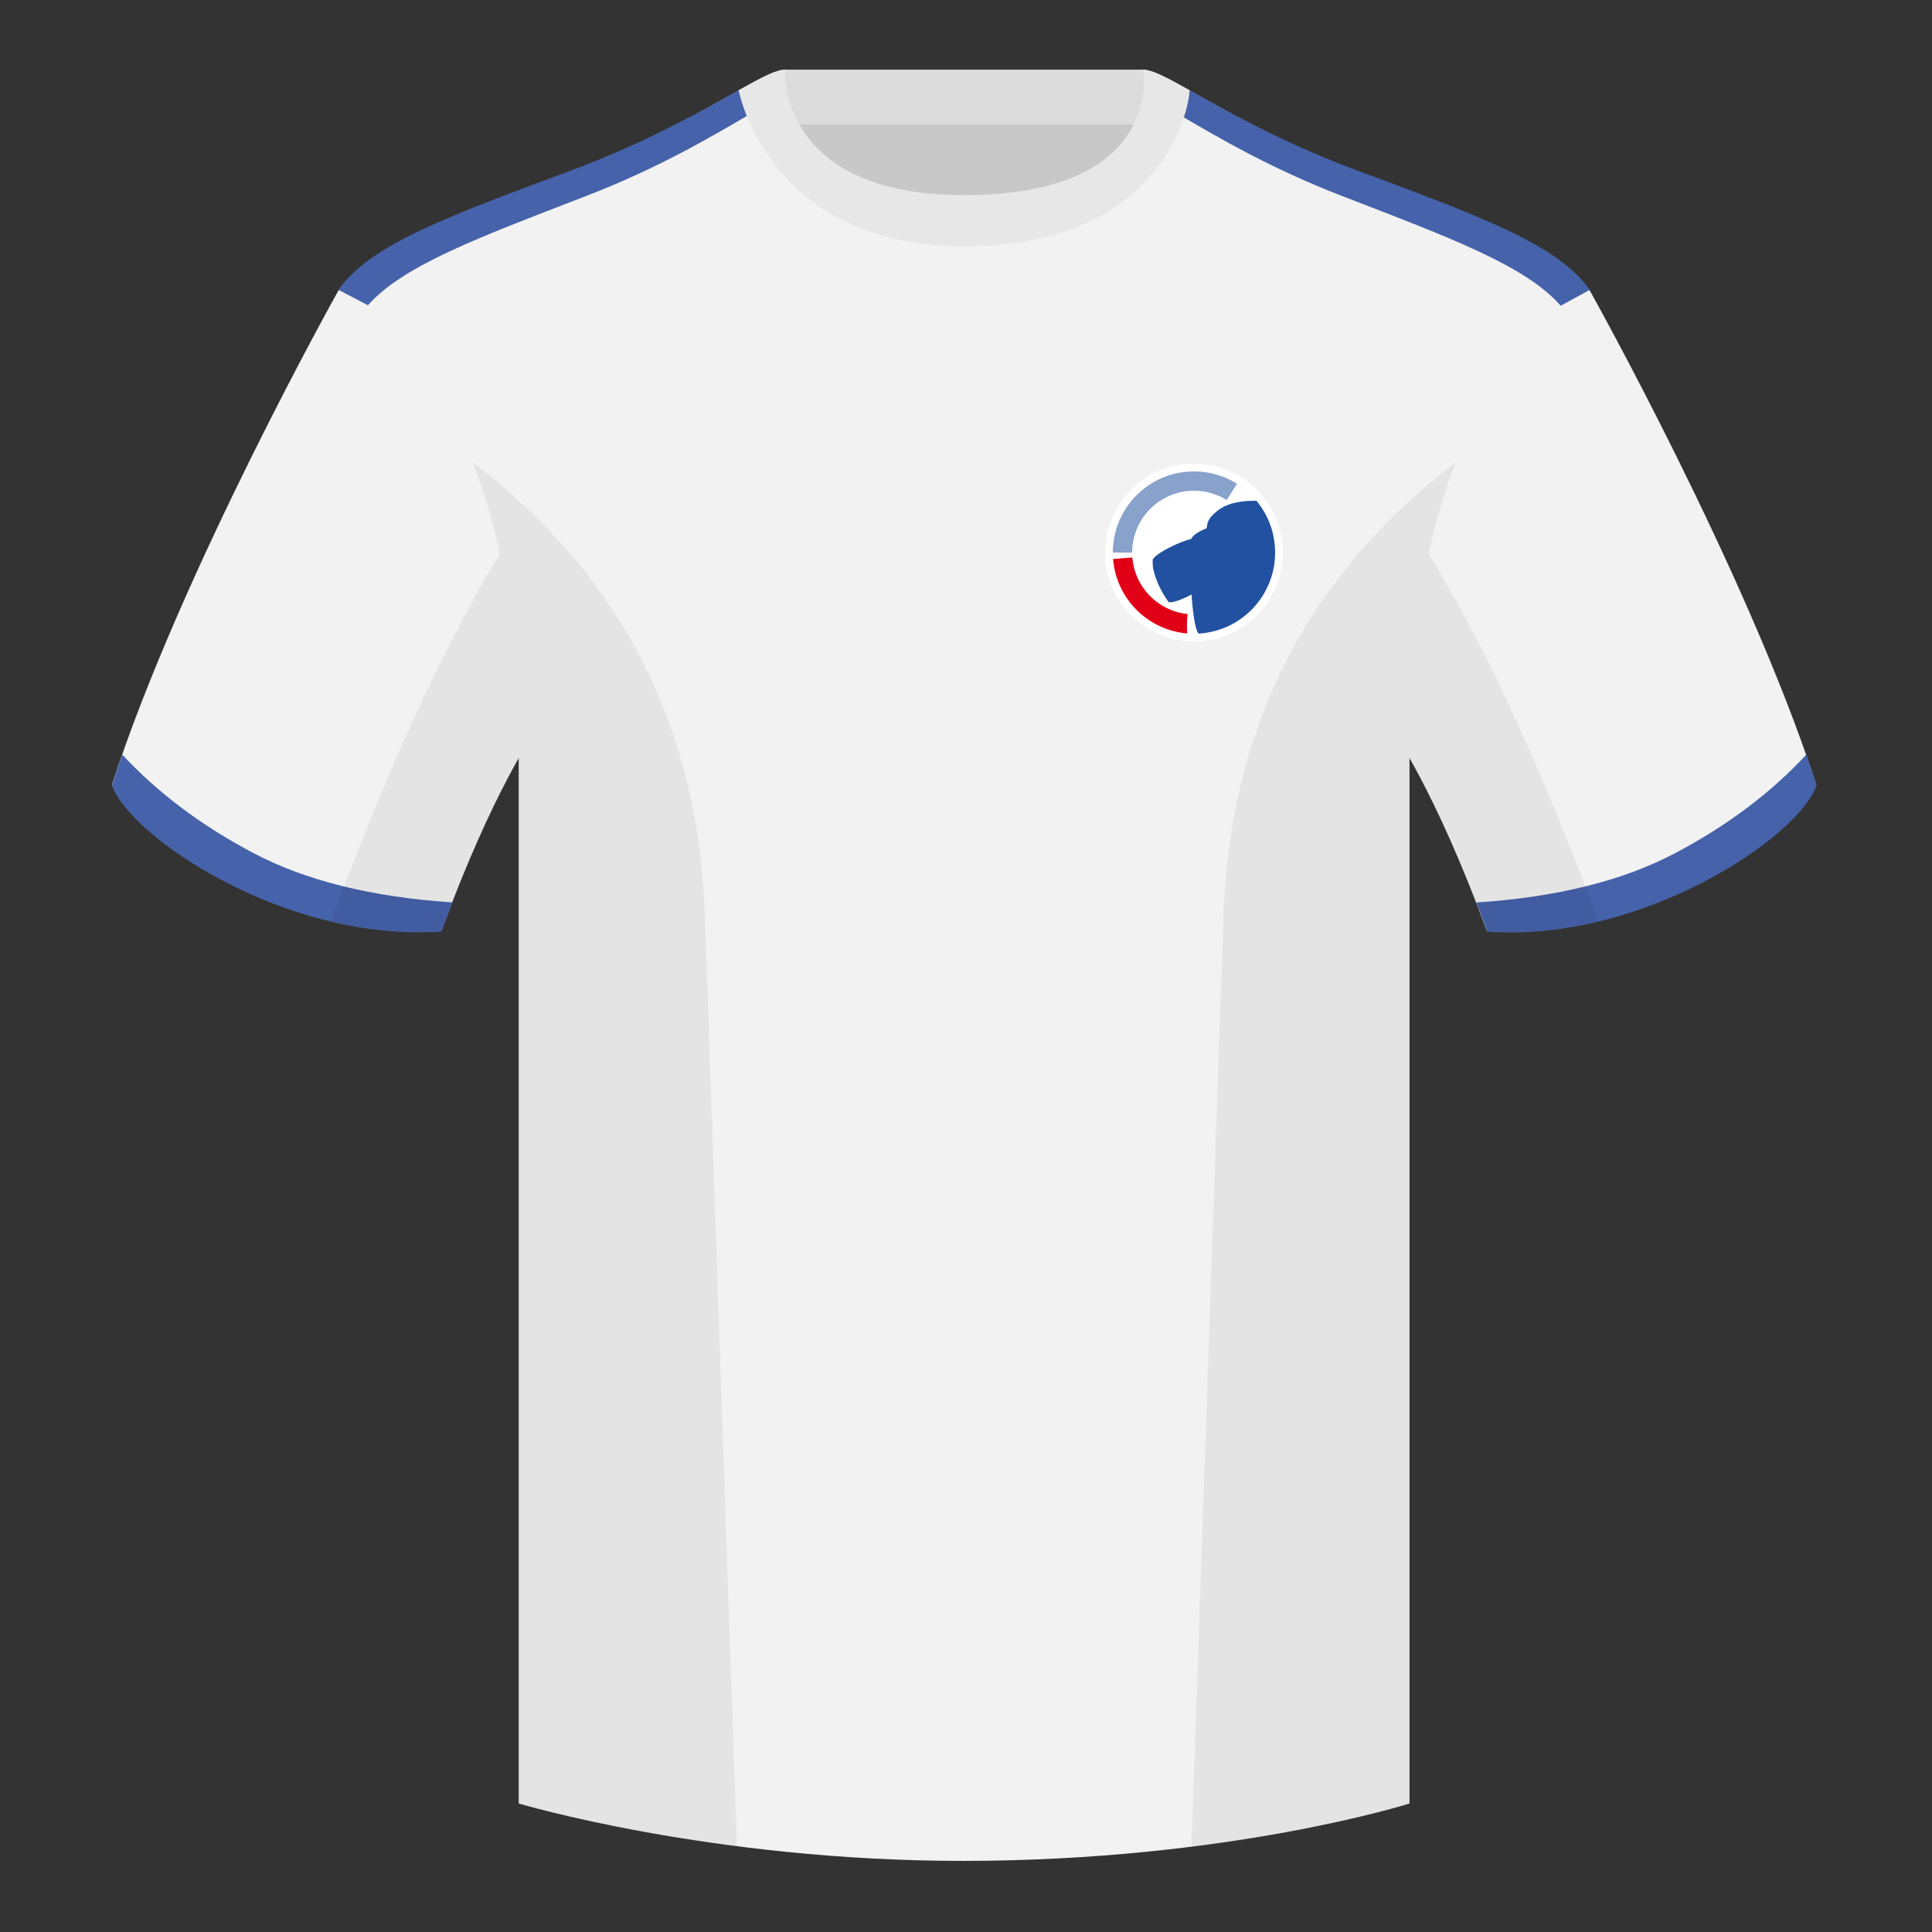 <?xml version="1.0" encoding="utf-8"?><svg width="500" height="500" viewBox="0 0 500 500" fill="none" xmlns="http://www.w3.org/2000/svg">
<rect x="0" y="0" width="500" height="500" fill="#333333" stroke="none"/>
<path fill-rule="evenodd" clip-rule="evenodd" d="M203.004 109.223H296.647V21.928H203.004V109.223Z" fill="#C8C8C8"/>
<path fill-rule="evenodd" clip-rule="evenodd" d="M202.863 32.228H296.322V18.028H202.863V32.228Z" fill="#DCDCDC"/>
<path fill-rule="evenodd" clip-rule="evenodd" d="M87.547 75.258C87.547 75.258 46.785 148.059 29 203.029C33.445 216.404 74.208 243.889 114.232 240.914C127.572 204.514 138.692 188.914 138.692 188.914C138.692 188.914 141.655 93.829 87.547 75.258Z" fill="#F2F2F2"/>
<path fill-rule="evenodd" clip-rule="evenodd" d="M411.474 75.258C411.474 75.258 452.237 148.059 470.021 203.029C465.577 216.404 424.814 243.889 384.789 240.914C371.45 204.514 360.33 188.914 360.33 188.914C360.33 188.914 357.366 93.829 411.474 75.258Z" fill="#F2F2F2"/>
<path fill-rule="evenodd" clip-rule="evenodd" d="M249.51 57.703C199.429 57.703 201.712 18.233 200.768 18.562C193.252 21.181 176.635 33.499 148.329 44.057C116.456 55.943 95.703 63.373 87.547 75.257C98.662 84.172 134.241 104.227 134.241 195.602V466.742C134.241 466.742 183.899 481.598 249.126 481.598C318.055 481.598 364.775 466.742 364.775 466.742V195.602C364.775 104.227 400.354 84.172 411.474 75.257C403.317 63.373 382.564 55.943 350.692 44.057C322.332 33.481 305.71 21.138 298.213 18.549C297.286 18.229 302.391 57.703 249.51 57.703Z" fill="#F2F2F2"/>
<path fill-rule="evenodd" clip-rule="evenodd" d="M174.404 32.401C181.16 29.007 186.718 25.874 191.174 23.372L193.312 30.003C184.411 35.145 170.855 43.328 151.717 50.713C123.505 61.596 104.311 68.743 95.223 78.996L87.613 75.02C95.816 63.191 116.543 55.769 148.33 43.916C158.487 40.127 167.138 36.113 174.404 32.401Z" fill="#4562AA"/>
<path fill-rule="evenodd" clip-rule="evenodd" d="M324.505 32.344C331.794 36.072 340.482 40.108 350.69 43.916C382.478 55.769 403.206 63.191 411.408 75.022C410.997 75.246 408.499 76.615 403.913 79.128C394.873 68.804 375.636 61.642 347.303 50.713C328.593 43.493 315.218 35.511 306.312 30.352L307.853 23.372C312.286 25.861 317.801 28.972 324.505 32.344Z" fill="#4562AA"/>
<path fill-rule="evenodd" clip-rule="evenodd" d="M467.463 195.302C468.399 197.969 469.29 200.605 470.13 203.202C465.685 216.577 424.922 244.062 384.898 241.087C383.94 238.473 382.994 235.967 382.062 233.567C402.858 232.209 420.056 227.93 433.657 220.73C447.085 213.621 458.354 205.145 467.463 195.302V195.302Z" fill="#4562AA"/>
<path fill-rule="evenodd" clip-rule="evenodd" d="M31.655 195.302C40.758 205.13 52.015 213.593 65.427 220.694C79.038 227.899 96.251 232.179 117.066 233.534C116.135 235.933 115.189 238.438 114.232 241.05C74.208 244.025 33.445 216.54 29 203.165C29.836 200.581 30.723 197.956 31.655 195.302V195.302Z" fill="#4562AA"/>
<path fill-rule="evenodd" clip-rule="evenodd" d="M307.853 23.345C302.081 20.105 298.125 18 295.845 18C295.845 18 301.727 50.495 249.51 50.495C200.99 50.495 203.175 18 203.175 18C200.895 18 196.939 20.105 191.172 23.345C191.172 23.345 198.54 63.725 249.575 63.725C301.053 63.725 307.853 27.83 307.853 23.345Z" fill="#E7E7E7"/>
<path fill-rule="evenodd" clip-rule="evenodd" d="M413.583 238.323C404.295 240.561 394.518 241.639 384.785 240.915C376.587 218.546 369.228 204.032 364.772 196.167V466.744C364.772 466.744 343.67 473.454 308.906 477.855C308.724 477.835 308.543 477.815 308.362 477.795C310.243 423 314.084 311.325 316.638 237.09C318.694 177.335 347.723 141.8 376.737 119.65C374.062 126.431 371.666 134.256 369.738 143.317C377.092 155.169 394.174 185.386 413.569 238.281C413.574 238.295 413.579 238.309 413.583 238.323ZM190.715 477.795C156.468 473.394 134.239 466.744 134.239 466.744V196.172C129.783 204.039 122.425 218.551 114.229 240.915C104.596 241.631 94.921 240.583 85.719 238.391C85.724 238.359 85.731 238.327 85.739 238.295C105.116 185.447 122.044 155.229 129.348 143.351C127.42 134.276 125.021 126.439 122.342 119.65C151.356 141.8 180.386 177.335 182.441 237.09C184.995 311.325 188.837 423 190.717 477.795L190.715 477.795Z" fill="black" fill-opacity="0.06"/>
<path fill-rule="evenodd" clip-rule="evenodd" d="M309 166C321.703 166 332 155.703 332 143C332 130.297 321.703 120 309 120C296.297 120 286 130.297 286 143C286 155.703 296.297 166 309 166Z" fill="white"/>
<path fill-rule="evenodd" clip-rule="evenodd" d="M325.167 129.598C328.185 133.234 329.999 137.905 329.999 143C329.999 154.205 321.224 163.36 310.171 163.968L310.199 164C309.217 162.938 308.612 157.621 308.363 153.858C304.112 156.126 302.556 155.933 302.423 155.799C298.948 150.948 298.333 146.844 298.333 146.282C298.333 144.663 298.144 144.898 298.738 144.275C300.361 142.574 305.1 140.324 308.363 139.438C308.363 138.814 310.339 137.415 312.093 136.802C312.63 136.524 311.984 135.212 313.704 133.428C315.497 131.568 318.113 129.598 324.821 129.598L325.167 129.598Z" fill="#2151A0"/>
<path fill-rule="evenodd" clip-rule="evenodd" d="M309 122C313.089 122 316.905 123.169 320.132 125.19L317.482 129.431C315.023 127.89 312.116 127 309 127C300.163 127 293 134.163 293 143H288C288 131.402 297.402 122 309 122Z" fill="#88A2CC"/>
<path fill-rule="evenodd" clip-rule="evenodd" d="M307.257 163.929C297.027 163.088 288.874 154.914 288.066 144.675L293.051 144.275C293.658 151.976 299.717 158.143 307.37 158.918C307.011 161.078 307.257 163.929 307.257 163.929Z" fill="#E20017"/>
</svg>
